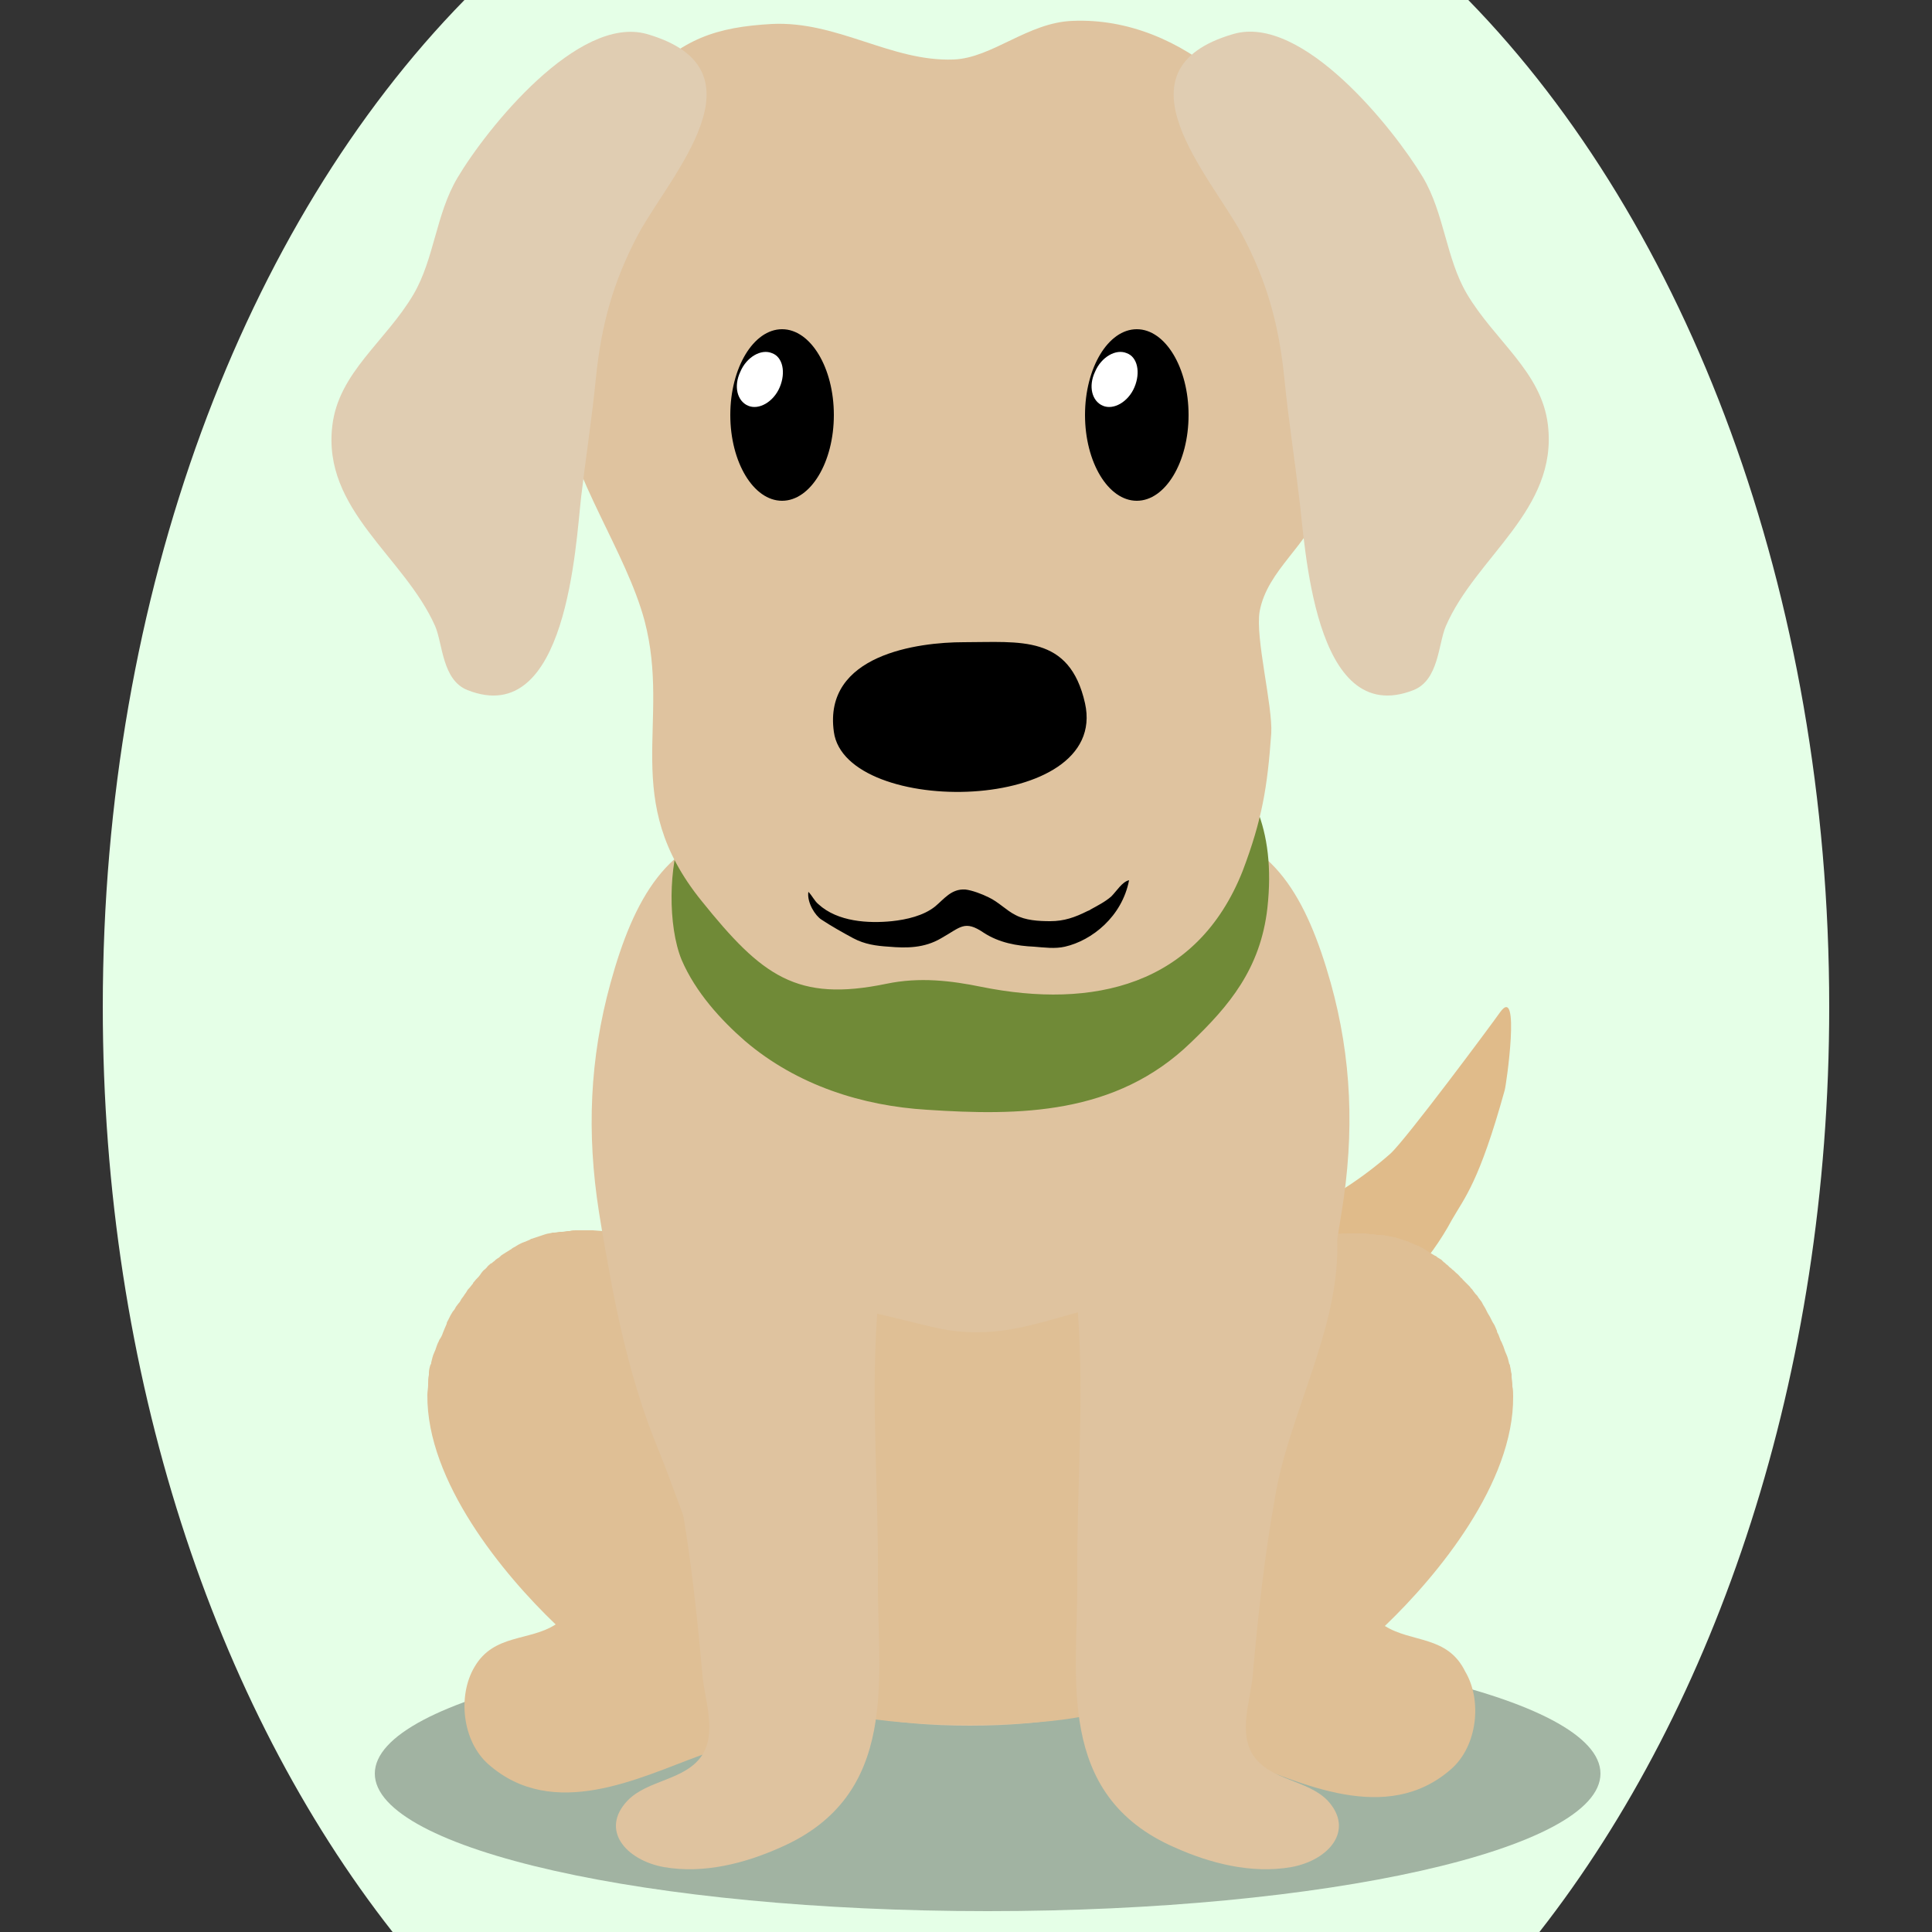 <!--?xml version="1.0" encoding="utf-8"?-->
<!-- Generator: Adobe Illustrator 25.0.1, SVG Export Plug-In . SVG Version: 6.00 Build 0)  -->
<svg version="1.1" id="Ebene_1" xmlns="http://www.w3.org/2000/svg" xmlns:xlink="http://www.w3.org/1999/xlink" x="0px" y="0px" viewBox="0 0 250 250" style="enable-background:new 0 0 250 250;" xml:space="preserve">
<rect x="0" y="0" width="250" height="250" fill="#333333" stroke="none"/>
<style type="text/css">
	.st0{fill:#e0bb8a;}
	.st1{opacity:0.3;}
	.st2{fill:#dfbf95;}
	.st3{fill:#dfc39f;}
	.st4{fill:#708a37;}
	.st5{fill:#e0cdb2;}
	.st6{fill:#FFFFFF;}

.bgel{fill:#E5FFE7;}</style>
<path class="bgel" d="M236.7,130.3c0,47.6-14.5,90.3-37.5,119.7H50.8c-23-29.3-37.5-72.1-37.5-119.7C13.3,76.6,31.7,29,60.1,0h129.9
	C218.3,29,236.7,76.6,236.7,130.3z"></path>
<g>
	<path class="st0" d="M176,171.6c-1.5,1.3-3,2.7-4.3,4.3c-1.5,1.9-2.9,3.4-5,4.7c-7.2,4.5-21.9,10.6-25.2-1.7c0-0.1-0.1-0.2-0.1-0.3
		c-2.1-8.5,5.7-13.2,12.3-16.1c4-1.7,8.1-3,12.1-4.6c5.1-1.9,10-5,14.1-8.6c2-1.8,13-16.6,14.2-18.3c2.7-3.8,0.8,9.5,0.6,10.1
		c-3.3,11.9-5.2,13.9-6.8,16.7C184.9,163.4,180.8,167.4,176,171.6z"></path>
	<path class="st1" d="M207.1,229.5c0,9.8-35.5,17.8-79.3,17.8c-43.8,0-79.3-8-79.3-17.8c0-9.8,35.5-17.8,79.3-17.8
		C171.6,211.7,207.1,219.7,207.1,229.5z"></path>
	<path class="st2" d="M179.2,210.4c6.8-6.5,16.7-18.5,16.6-29.7c0,0,0,0,0,0c0,0,0,0,0,0c0-0.4,0-0.9-0.1-1.3c0-0.1,0-0.1,0-0.2
		c0-0.4-0.1-0.8-0.1-1.1c0-0.1,0-0.2,0-0.3c-0.1-0.3-0.1-0.7-0.2-1c0-0.1,0-0.2-0.1-0.3c-0.1-0.4-0.2-0.9-0.4-1.3
		c-0.2-0.4-0.3-0.9-0.5-1.3c-0.1-0.2-0.1-0.3-0.2-0.4c-0.1-0.3-0.2-0.5-0.3-0.8c-0.1-0.2-0.2-0.3-0.2-0.5c-0.1-0.2-0.2-0.5-0.3-0.7
		c-0.1-0.2-0.2-0.3-0.3-0.5c-0.1-0.2-0.2-0.4-0.3-0.6c-0.1-0.2-0.2-0.3-0.3-0.5c-0.1-0.2-0.2-0.4-0.3-0.6c-0.1-0.2-0.2-0.3-0.3-0.5
		c-0.1-0.2-0.2-0.4-0.3-0.5c-0.1-0.1-0.2-0.3-0.3-0.4c-0.1-0.2-0.2-0.3-0.4-0.5c-0.1-0.1-0.2-0.3-0.3-0.4c-0.1-0.2-0.3-0.3-0.4-0.5
		c-0.1-0.1-0.2-0.2-0.3-0.3c-0.2-0.2-0.4-0.4-0.6-0.6c-0.1-0.1-0.1-0.2-0.2-0.2c-0.2-0.2-0.4-0.5-0.7-0.7c-0.1-0.1-0.2-0.2-0.3-0.3
		c-0.2-0.1-0.3-0.3-0.5-0.4c-0.1-0.1-0.2-0.2-0.3-0.3c-0.2-0.1-0.3-0.3-0.5-0.4c-0.1-0.1-0.2-0.2-0.3-0.3c-0.2-0.1-0.3-0.2-0.5-0.3
		c-0.1-0.1-0.2-0.2-0.3-0.2c-0.2-0.1-0.3-0.2-0.5-0.3c-0.1-0.1-0.2-0.1-0.3-0.2c-0.2-0.1-0.3-0.2-0.5-0.3c-0.1-0.1-0.2-0.1-0.3-0.2
		c-0.2-0.1-0.4-0.2-0.6-0.3c-0.1,0-0.2-0.1-0.3-0.1c-0.2-0.1-0.4-0.2-0.7-0.3c-0.1,0-0.1-0.1-0.2-0.1c-0.6-0.2-1.2-0.4-1.8-0.6
		c0,0,0,0-0.1,0c-0.3-0.1-0.6-0.1-0.9-0.2c-0.1,0-0.1,0-0.2,0c-0.2-0.1-0.5-0.1-0.8-0.1c-0.1,0-0.2,0-0.2,0c-0.2,0-0.5-0.1-0.7-0.1
		c-0.1,0-0.2,0-0.2,0c-0.3,0-0.5-0.1-0.8-0.1c-0.1,0-0.1,0-0.2,0c-0.3,0-0.5,0-0.8,0c-0.1,0-0.1,0-0.2,0c-0.3,0-0.6,0-0.9,0
		c0,0-0.1,0-0.1,0c-1.7,0-3.4,0.3-5.2,0.7c0,0,0,0,0,0c-0.3,0.1-0.7,0.2-1,0.2c0,0,0,0-0.1,0c-0.3,0.1-0.7,0.2-1,0.3c0,0,0,0,0,0
		c0,0,0,0,0,0c-9.2,2.7-18.7,9.5-26,17.6c-7.7,8.5-9.4,23.9-4.5,32.9c5.2,9.3,15.2,13.3,23.9,16.5c7.7,2.8,18.9,8.5,27.3,1.1
		c3.4-3,4-8.9,1.8-12.6C187.3,211.6,182.7,212.6,179.2,210.4z"></path>
	<path class="st2" d="M110,178c-7.3-8.2-16.8-15-26-17.6v0c0,0,0,0,0,0c-0.3-0.1-0.7-0.2-1-0.3c0,0,0,0-0.1,0
		c-0.3-0.1-0.7-0.2-1-0.2c0,0,0,0,0,0c-1.8-0.4-3.5-0.6-5.2-0.7c0,0-0.1,0-0.1,0c-0.3,0-0.6,0-0.9,0c-0.1,0-0.1,0-0.2,0
		c-0.3,0-0.5,0-0.8,0c-0.1,0-0.1,0-0.2,0c-0.3,0-0.5,0-0.8,0.1c-0.1,0-0.1,0-0.2,0c-0.3,0-0.5,0.1-0.8,0.1c-0.1,0-0.1,0-0.2,0
		c-0.3,0-0.5,0.1-0.8,0.1c-0.1,0-0.1,0-0.2,0c-0.3,0.1-0.6,0.1-0.9,0.2c0,0,0,0,0,0c-0.6,0.2-1.2,0.4-1.8,0.6c-0.1,0-0.1,0-0.2,0.1
		c-0.2,0.1-0.5,0.2-0.7,0.3c-0.1,0-0.2,0.1-0.3,0.1c-0.2,0.1-0.4,0.2-0.6,0.3c-0.1,0.1-0.2,0.1-0.3,0.2c-0.2,0.1-0.4,0.2-0.5,0.3
		c-0.1,0.1-0.2,0.1-0.3,0.2c-0.2,0.1-0.3,0.2-0.5,0.3c-0.1,0.1-0.2,0.1-0.3,0.2c-0.2,0.1-0.3,0.2-0.5,0.4c-0.1,0.1-0.2,0.1-0.3,0.2
		c-0.2,0.1-0.3,0.3-0.5,0.4c-0.1,0.1-0.2,0.2-0.3,0.2c-0.2,0.2-0.4,0.3-0.5,0.5c-0.1,0.1-0.1,0.1-0.2,0.2c-0.3,0.2-0.5,0.5-0.7,0.8
		c0,0,0,0,0,0c-0.2,0.3-0.5,0.5-0.7,0.8c-0.1,0.1-0.2,0.2-0.2,0.3c-0.2,0.2-0.3,0.4-0.5,0.6c-0.1,0.1-0.2,0.2-0.3,0.4
		c-0.1,0.2-0.3,0.4-0.4,0.6c-0.1,0.1-0.2,0.3-0.3,0.4c-0.1,0.2-0.2,0.4-0.4,0.6c-0.1,0.1-0.2,0.3-0.3,0.4c-0.1,0.2-0.2,0.4-0.4,0.6
		c-0.1,0.2-0.2,0.3-0.3,0.5c-0.1,0.2-0.2,0.4-0.3,0.6c-0.1,0.2-0.2,0.3-0.2,0.5c-0.1,0.2-0.2,0.5-0.3,0.7c-0.1,0.2-0.1,0.3-0.2,0.5
		c-0.1,0.3-0.2,0.5-0.4,0.8c-0.1,0.1-0.1,0.3-0.2,0.4c-0.2,0.4-0.3,0.9-0.5,1.3c-0.2,0.4-0.3,0.9-0.4,1.3c0,0.1,0,0.2-0.1,0.3
		c-0.1,0.3-0.2,0.7-0.2,1c0,0.1,0,0.2,0,0.3c-0.1,0.4-0.1,0.8-0.1,1.1c0,0.1,0,0.1,0,0.2c0,0.4-0.1,0.9-0.1,1.3c0,0,0,0,0,0
		c0,0,0,0,0,0c-0.1,11.2,9.8,23.2,16.6,29.7c-3.4,2.2-8,1.2-10.5,5.5c-2.2,3.7-1.6,9.6,1.8,12.6c8.4,7.4,19.6,1.7,27.3-1.1
		c8.6-3.1,18.7-7.1,23.9-16.5C119.4,201.9,117.6,186.6,110,178z"></path>
	<path class="st3" d="M172.2,127.2c-3.1-11-7.5-18.8-17.2-19.9c-9.4-1.1-19.3-2.9-28.9-3.3v0c-0.2,0-0.3,0-0.5,0c-0.2,0-0.3,0-0.5,0
		v0c-9.6,0.4-19.4,2.2-28.9,3.3c-9.8,1.1-14.2,9-17.2,19.9c-2.7,9.8-3.1,19.4-1.5,29.6c0.5,3.2,1.1,6.4,1.7,9.7
		c1.4,7.3,3.3,14.6,6,21.1c3.4,8.4,6.5,19.3,11.7,25.9c1.8,2.3,4.1,3.8,6.5,4.7c3.6,3.6,12.1,5.1,22.1,5.1c9.9,0,18.4-1.5,22-5
		c0,0,0.1,0,0.1,0c2.5-0.9,4.7-2.4,6.6-4.7c5.2-6.6,8.3-17.6,11.7-25.9c2.5-6.1,4.3-12.8,5.7-19.6c0.8-3.8,1.4-7.5,2-11.2
		C175.3,146.5,174.9,136.9,172.2,127.2z"></path>
	<path class="st2" d="M148.6,168.4c-10.1,0-16.8,6-28,3.3c-9.5-2.2-19.7-6-24.9,3.3c-6.3,11.3-6.9,26.7-0.8,38.7
		c0.6,0.8,1.3,1.5,2,2.2c1.8,1.7,4.1,2.8,6.5,3.5c3.6,2.7,12.1,3.8,22.1,3.8c9.9,0,18.4-1.1,22-3.7c0,0,0.1,0,0.1,0
		c2.5-0.6,4.7-1.8,6.6-3.5c3.3-3.1,5.7-7.5,7.9-11.8C163.4,192.8,164.6,168.5,148.6,168.4z"></path>
	<g>
		<g>
			<path class="st4" d="M88.3,107.5c-1.8,4.5-1.9,12.3-0.1,16.7c1.8,4.2,5.1,7.8,8.2,10.5c6.8,5.8,15.3,8.4,23.5,8.9
				c12,0.8,24.5,0.7,34.2-8.7c4.9-4.7,9-9.5,9.9-17.4c2.3-20.8-13.6-25.5-27.1-28.5c-12.8-2.8-32.3-4.9-41.9,8.5
				C92.9,100.3,89.7,104.1,88.3,107.5z"></path>
		</g>
		<path class="st3" d="M127,127.7c-3.9-0.8-8-1.3-12.3-0.4c-11.6,2.4-16.1-1-23.9-10.7c-10.7-13.2-3.9-23-7.4-36.3
			c-2.4-8.9-9.4-18.3-11-28.1c-2.4-14.4,0.4-30.7,10.6-41.6c5.2-5.6,9.7-7.1,16.9-7.5c8.5-0.4,15.4,4.9,23.5,4.6
			c5-0.2,9.6-4.8,15.4-5c14.3-0.6,26.9,11.6,30.9,25c1.8,6,2.9,12.5,3.1,18.8c0.2,6.5,0,12.7-1.8,18.8c-1.6,5.2-7,8.4-8,13.8
			c-0.6,3.4,1.7,12.2,1.5,15.8c-0.5,7-1.2,11.2-3.7,17.8C154.9,127.6,141.4,130.6,127,127.7z"></path>
		<path class="st5" d="M168.1,64.3c-0.6-5.1-1.4-10.2-1.9-15.3c-0.7-6.9-2.2-12.5-5.5-18.7c-4.1-7.6-17-21.3-1.1-25.9
			c8.9-2.6,20.7,12.2,24.5,18.5c2.8,4.7,3,10.5,5.7,15.1c3.6,6.1,9.7,10.1,10.5,17C201.6,66,191,72,187.1,81c-1,2.3-0.9,7-4.2,8.3
			C169.9,94.4,168.9,70.3,168.1,64.3z"></path>
		<path class="st5" d="M75.2,64.3c0.6-5.1,1.4-10.2,1.9-15.3c0.7-6.9,2.2-12.5,5.5-18.7c4.1-7.6,17-21.3,1.1-25.9
			C74.8,1.9,63,16.6,59.2,23c-2.8,4.7-3,10.5-5.7,15.1c-3.6,6.1-9.7,10.1-10.5,17C41.7,66,52.3,72,56.3,81c1,2.3,0.9,7,4.2,8.3
			C73.4,94.4,74.5,70.3,75.2,64.3z"></path>
		<path d="M140.7,117.9c-1.6,0.8-3,1.3-4.8,1.3c-1.5,0-3.2-0.1-4.5-0.8c-1.2-0.6-2.2-1.7-3.5-2.3c-0.8-0.4-2.1-0.9-3-1
			c-1.8-0.1-2.7,1.2-3.9,2.2c-1.5,1.2-3.7,1.7-5.6,1.9c-3,0.3-7,0.1-9.5-2.2c-0.5-0.4-0.8-1.1-1.3-1.6c-0.2,1.4,0.9,3.1,1.7,3.6
			c1.2,0.8,2.8,1.7,4.1,2.4c1.5,0.8,3,1,4.6,1.1c2.3,0.2,4.6,0.2,6.8-1.1c2.5-1.4,3-2.4,5.5-0.7c2,1.3,4.3,1.7,6.5,1.8
			c1.3,0.1,2.7,0.3,4,0c3.5-0.8,7.4-3.9,8.3-8.6c-0.9,0.2-1.6,1.4-2.3,2.1c-0.8,0.7-1.8,1.2-2.7,1.7
			C141,117.8,140.9,117.8,140.7,117.9z"></path>
		<path d="M140.4,91c3.2,14.4-31,14.8-32.5,3.7c-1.4-10,10.9-11.6,16.8-11.6C132,83.1,138.4,82.1,140.4,91z"></path>
		<g>
			<path d="M94.5,53.7c0,6.1,3,11.1,6.7,11.1c3.7,0,6.7-5,6.7-11.1c0-6.1-3-11.1-6.7-11.1C97.5,42.6,94.5,47.6,94.5,53.7z"></path>
			<path class="st6" d="M100.9,50.1c-0.8,1.9-2.7,3-4.1,2.4c-1.4-0.6-1.9-2.5-1-4.4c0.8-1.9,2.7-3,4.1-2.4
				C101.3,46.2,101.7,48.2,100.9,50.1z"></path>
		</g>
		<g>
			<path d="M140.4,53.7c0,6.1,3,11.1,6.7,11.1c3.7,0,6.7-5,6.7-11.1c0-6.1-3-11.1-6.7-11.1C143.4,42.6,140.4,47.6,140.4,53.7z"></path>
			<path class="st6" d="M146.8,50.1c-0.8,1.9-2.7,3-4.1,2.4c-1.4-0.6-1.9-2.5-1-4.4c0.8-1.9,2.7-3,4.1-2.4
				C147.2,46.2,147.6,48.2,146.8,50.1z"></path>
		</g>
	</g>
	<path class="st3" d="M171.8,233c-2.6-2.7-7.4-2.6-9.6-5.8c-2-3-0.4-7.1-0.1-10.4c0.7-7.8,1.5-15.4,2.9-23.1
		c0.2-1.3,0.5-2.6,0.8-3.8c3.2-12.4,10.3-24.3,5.8-37.2c-3.1-9-14.1-12.1-23.7-7.8c-2.8,1.2-4.7,3.1-6,5.4c-0.7,1.2-1.2,2.4-1.6,3.7
		c-1.6,5.3-1.2,11.6-0.8,16.1c0.8,11.4-0.2,23-0.1,34.4c0.1,12.4-3,27.8,12.7,34.6c4.5,2,9.8,3.4,15,2.5
		C172,240.7,175.3,236.8,171.8,233z"></path>
	<path class="st3" d="M81.2,233c2.6-2.7,7.4-2.6,9.6-5.8c2-3,0.4-7.1,0.1-10.4c-0.7-7.8-1.5-15.4-2.9-23.1c-0.2-1.3-0.5-2.6-0.8-3.8
		c-3.2-12.4-10.3-24.3-5.8-37.2c3.1-9,14.1-12.1,23.7-7.8c2.8,1.2,4.7,3.1,6,5.4c0.7,1.2,1.2,2.4,1.6,3.7c1.6,5.3,1.2,11.6,0.8,16.1
		c-0.8,11.4,0.2,23,0.1,34.4c-0.1,12.4,3,27.8-12.7,34.6c-4.5,2-9.8,3.4-15,2.5C81,240.7,77.6,236.8,81.2,233z"></path>
</g>
</svg>
